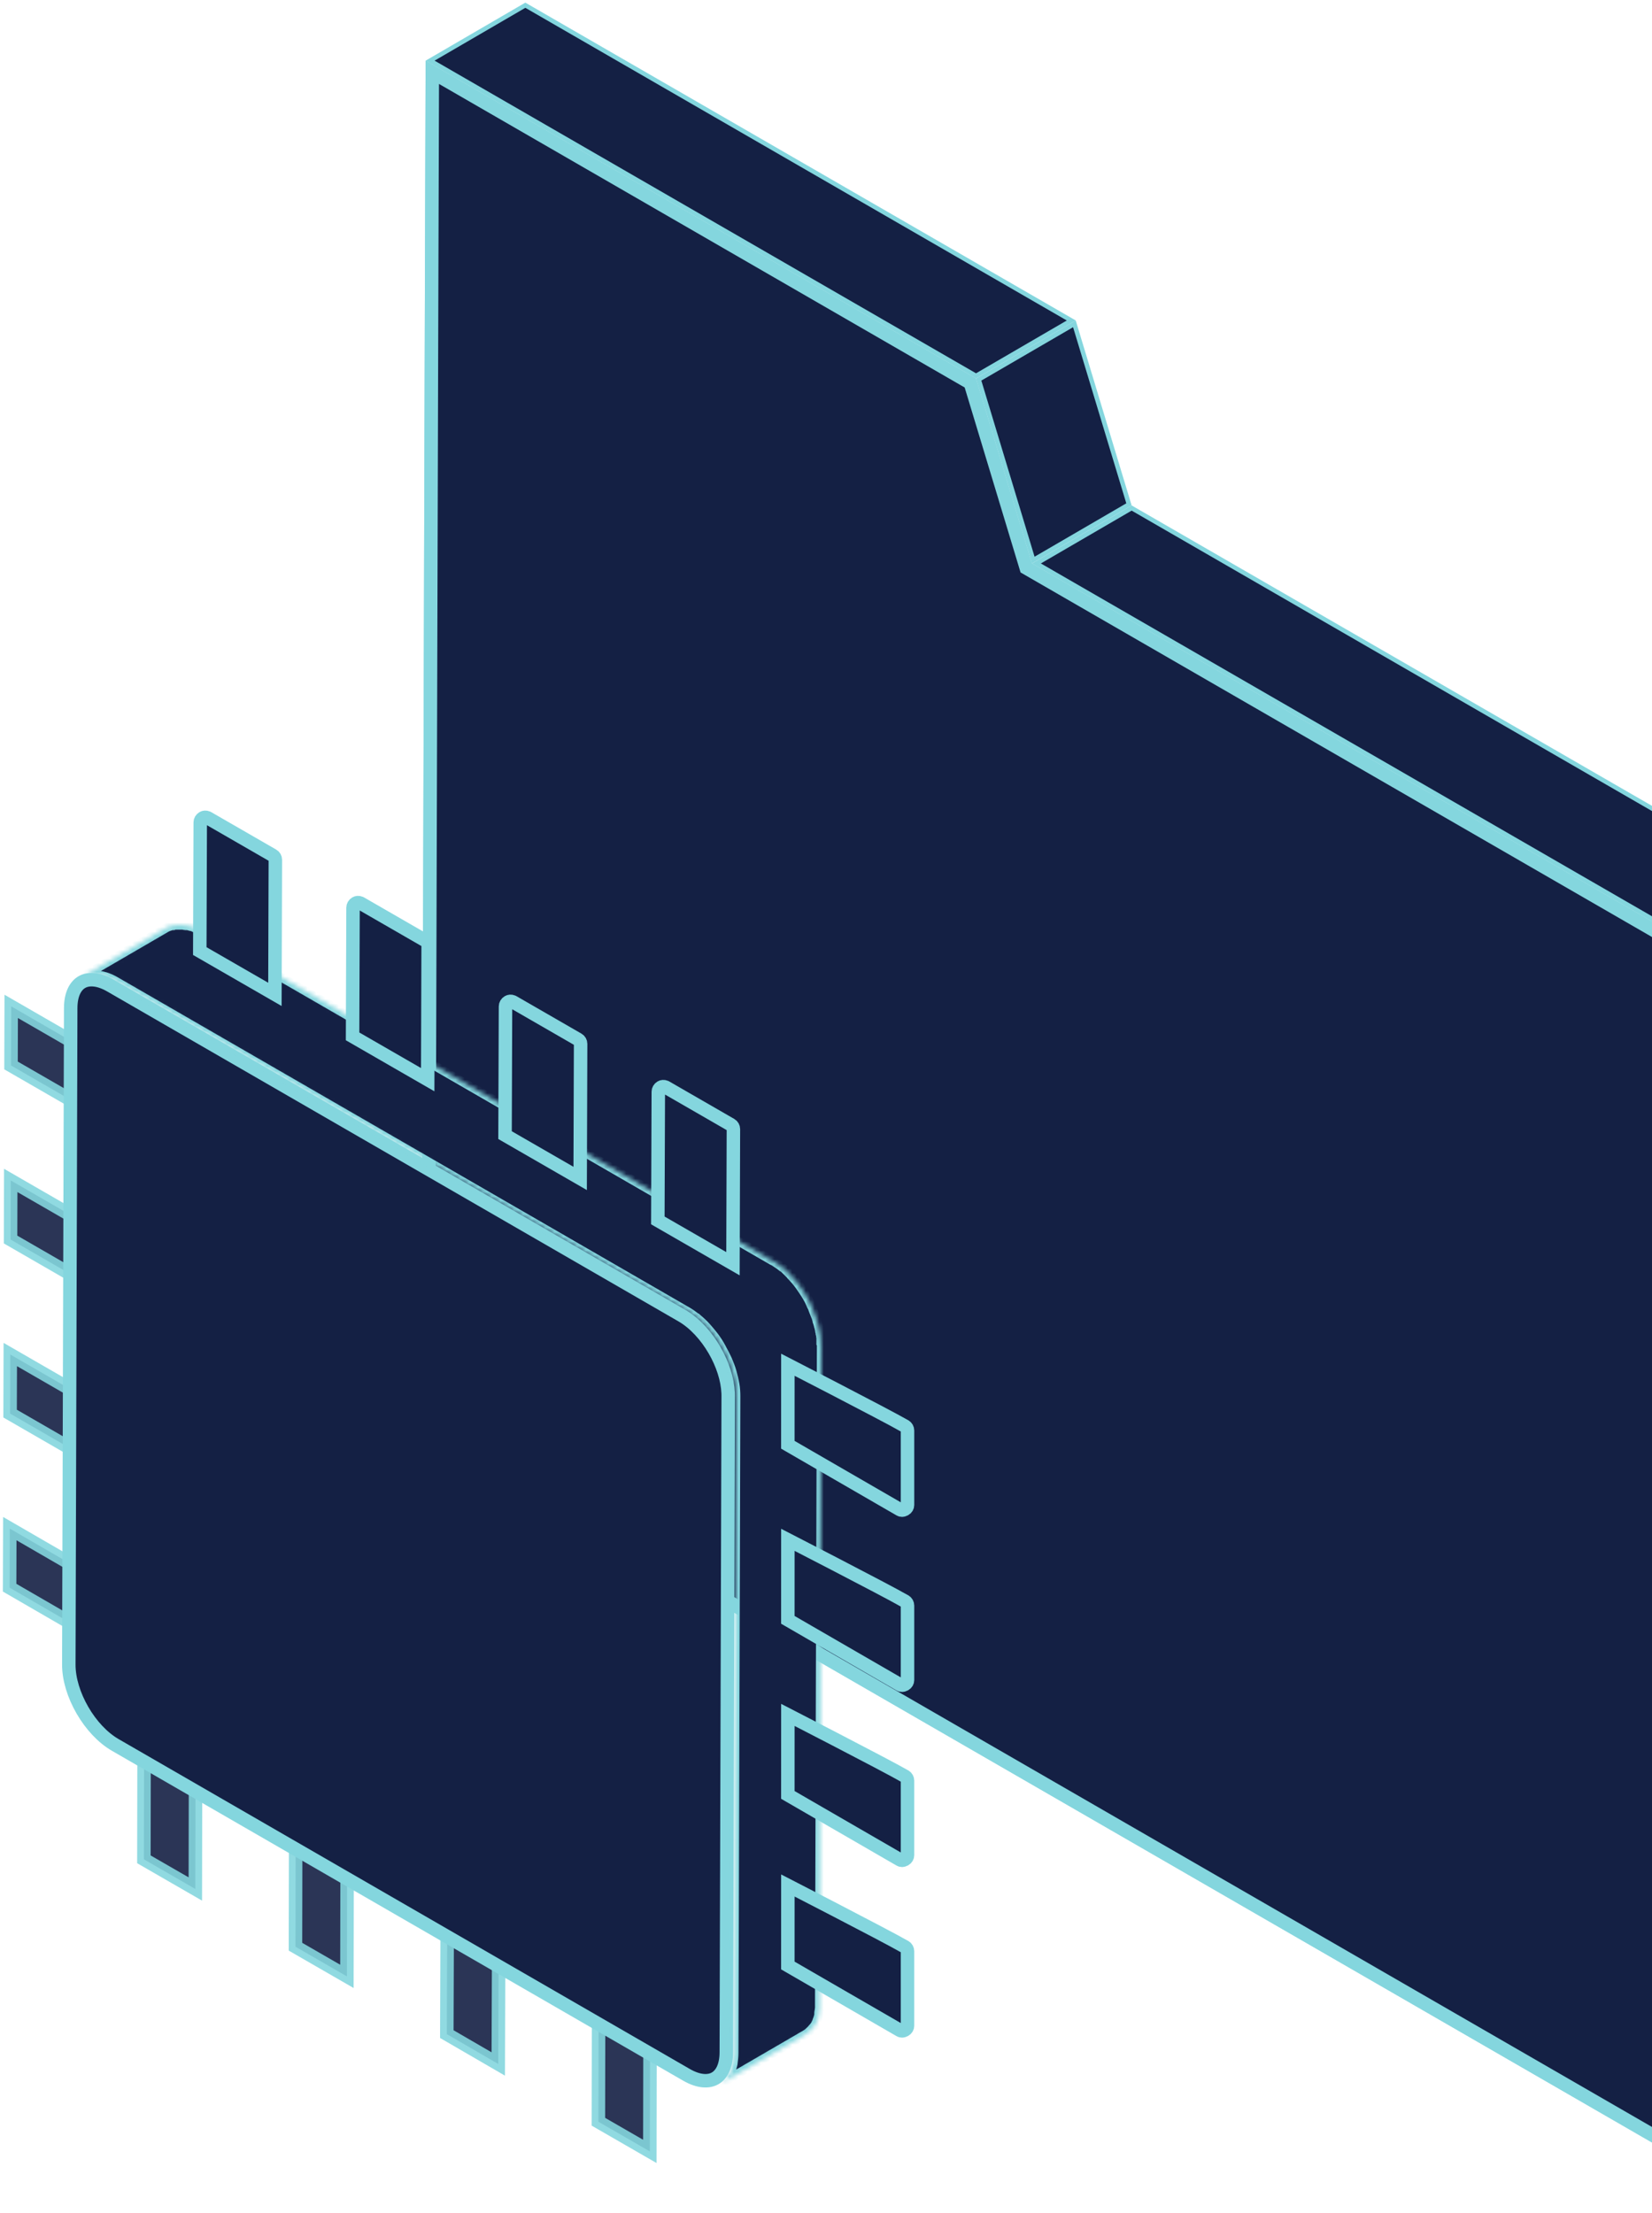 <?xml version="1.0" encoding="UTF-8"?>
<svg xmlns="http://www.w3.org/2000/svg" width="368" height="493" viewBox="0 0 368 493" fill="none">
  <path d="M251.487 112.358L230.165 124.766L218.011 84.546L239.334 72.139L251.487 112.358Z" fill="#142044" stroke="#84D6DE"></path>
  <path d="M238.637 71.39L217.422 83.735L95.81 13.511L117.025 1.164L238.637 71.39Z" fill="#142044" stroke="#84D6DE"></path>
  <path opacity="0.9" d="M216.997 84.646L229.392 125.662L229.449 125.851L229.62 125.951L389.648 218.343L388.859 488.736L94.413 318.746L95.099 81.414L95.204 47.49L95.307 14.376L216.997 84.646Z" fill="#142044" stroke="#84D6DE"></path>
  <path d="M216.154 85.316L228.435 125.952L228.606 126.52L229.12 126.817L388.646 218.92L387.864 487.007L95.415 318.169L96.099 81.417L96.204 47.493L96.301 16.105L216.154 85.316Z" fill="#142044" stroke="#84D6DE" stroke-width="3"></path>
  <path d="M411.364 205.131L390.149 217.477L230.868 125.516L252.085 113.169L411.364 205.131Z" fill="#142044" stroke="#84D6DE"></path>
  <path opacity="0.9" d="M43.558 394.71L43.511 420.795L32.052 414.188L32.099 388.103L43.558 394.71Z" fill="#142044" stroke="#84D6DE" stroke-width="3"></path>
  <path opacity="0.9" d="M47.274 391.996L45.06 393.268L31.606 385.509L33.82 384.238L47.274 391.996Z" fill="#142044" stroke="#84D6DE"></path>
  <path opacity="0.9" d="M32.76 381.823C33.393 381.444 34.25 381.443 34.883 381.823L34.891 381.827L49.346 390.162C49.996 390.555 50.415 391.242 50.415 391.998C50.415 392.772 50.033 393.447 49.351 393.831L49.344 393.835L46.178 395.682L46.172 395.686L46.165 395.689C45.83 395.899 45.502 395.982 45.111 395.982H45.059C44.668 395.982 44.34 395.899 44.005 395.689L43.997 395.685L43.989 395.681L29.533 387.345C28.883 386.951 28.465 386.265 28.465 385.51C28.465 384.736 28.847 384.061 29.529 383.677L29.532 383.674L32.751 381.828L32.76 381.823Z" fill="#84D6DE" stroke="#84D6DE"></path>
  <path opacity="0.9" d="M77.325 414.228L77.278 440.263L65.819 433.655L65.866 407.578L77.325 414.228Z" fill="#142044" stroke="#84D6DE" stroke-width="3"></path>
  <path opacity="0.9" d="M81.043 411.516L78.827 412.788L65.37 404.979L67.586 403.707L81.043 411.516Z" fill="#142044" stroke="#84D6DE"></path>
  <path opacity="0.9" d="M66.475 401.344C67.108 400.964 67.965 400.964 68.598 401.344L68.606 401.347L83.054 409.678V409.679C83.708 410.072 84.13 410.761 84.13 411.519C84.13 412.293 83.748 412.968 83.065 413.351L83.061 413.353L79.856 415.192C79.472 415.383 79.142 415.499 78.793 415.503C78.417 415.498 78.098 415.413 77.772 415.21L77.765 415.205L77.757 415.201L63.301 406.865C62.651 406.472 62.233 405.786 62.232 405.03C62.232 404.256 62.614 403.581 63.297 403.197L63.304 403.193L66.469 401.346L66.475 401.344Z" fill="#84D6DE" stroke="#84D6DE"></path>
  <path opacity="0.9" d="M111.087 433.698L110.994 459.777L99.532 453.125L99.625 427.087L111.087 433.698Z" fill="#142044" stroke="#84D6DE" stroke-width="3"></path>
  <path opacity="0.9" d="M114.758 430.988L112.585 432.254L99.118 424.488L101.301 423.178L114.758 430.988Z" fill="#142044" stroke="#84D6DE"></path>
  <path opacity="0.9" d="M100.288 420.811C100.921 420.431 101.779 420.431 102.412 420.811L102.419 420.815L116.867 429.146V429.147C117.521 429.539 117.943 430.228 117.943 430.987C117.943 431.76 117.562 432.435 116.88 432.819L116.876 432.821L113.67 434.659C113.279 434.854 112.944 434.971 112.588 434.971C112.198 434.971 111.869 434.886 111.534 434.677L111.526 434.672L111.519 434.668L97.062 426.332C96.413 425.939 95.994 425.253 95.994 424.497C95.994 423.723 96.376 423.048 97.059 422.664L97.061 422.662L100.28 420.816L100.288 420.811Z" fill="#84D6DE" stroke="#84D6DE"></path>
  <path opacity="0.9" d="M144.803 453.167L144.756 479.251L133.297 472.644L133.344 446.559L144.803 453.167Z" fill="#142044" stroke="#84D6DE" stroke-width="3"></path>
  <path opacity="0.9" d="M148.519 450.452L146.304 451.724L132.851 443.965L135.064 442.694L148.519 450.452Z" fill="#142044" stroke="#84D6DE"></path>
  <path opacity="0.9" d="M134.004 440.28C134.637 439.9 135.494 439.9 136.127 440.28L136.135 440.284L150.59 448.619C151.24 449.012 151.659 449.699 151.659 450.456C151.659 451.229 151.277 451.904 150.595 452.288L150.591 452.29L147.385 454.128C146.994 454.323 146.659 454.44 146.303 454.44C145.912 454.44 145.584 454.355 145.249 454.146L145.241 454.141L145.233 454.137L130.777 445.801C130.128 445.408 129.709 444.722 129.709 443.966C129.709 443.192 130.091 442.517 130.773 442.133L130.776 442.131L133.995 440.285L134.004 440.28Z" fill="#84D6DE" stroke="#84D6DE"></path>
  <path opacity="0.9" d="M25.195 237.28L25.153 250.441L2.454 237.344L2.496 224.183L25.195 237.28Z" fill="#142044" stroke="#84D6DE" stroke-width="3"></path>
  <path opacity="0.9" d="M29.364 250.897L27.148 252.169L27.197 236.706L29.413 235.434L29.364 250.897Z" fill="#142044" stroke="#84D6DE"></path>
  <path opacity="0.9" d="M28.855 232.729C29.488 232.349 30.346 232.349 30.98 232.729L30.991 232.736C31.669 233.117 32.056 233.842 32.056 234.569V251.187C32.056 251.942 31.638 252.627 30.939 253.02L30.936 253.022L27.717 254.869L27.709 254.874L27.7 254.879C27.365 255.088 27.037 255.172 26.646 255.172C26.256 255.172 25.928 255.088 25.593 254.879L25.573 254.867L25.449 254.792C24.848 254.395 24.509 253.715 24.509 253.034V236.416C24.509 235.661 24.927 234.976 25.626 234.583L25.629 234.581L28.848 232.734L28.855 232.729Z" fill="#84D6DE" stroke="#84D6DE"></path>
  <path opacity="0.9" d="M25.093 276.057L25.051 289.218L2.352 276.12L2.394 262.959L25.093 276.057Z" fill="#142044" stroke="#84D6DE" stroke-width="3"></path>
  <path opacity="0.9" d="M29.261 289.674L27.045 290.945L27.095 275.482L29.311 274.21L29.261 289.674Z" fill="#142044" stroke="#84D6DE"></path>
  <path opacity="0.9" d="M28.688 271.514C29.385 271.122 30.195 271.13 30.823 271.507L30.835 271.514C31.513 271.895 31.899 272.62 31.899 273.347V289.965C31.899 290.72 31.482 291.404 30.782 291.798L30.775 291.802L27.61 293.648L27.597 293.656C27.262 293.866 26.933 293.949 26.543 293.949C26.153 293.949 25.824 293.866 25.489 293.656L25.47 293.645L25.346 293.569C24.745 293.173 24.405 292.493 24.405 291.812V275.193C24.405 274.439 24.823 273.754 25.523 273.36L25.529 273.356L28.688 271.514Z" fill="#84D6DE" stroke="#84D6DE"></path>
  <path opacity="0.9" d="M24.99 314.833L24.948 327.994L2.249 314.896L2.291 301.735L24.99 314.833Z" fill="#142044" stroke="#84D6DE" stroke-width="3"></path>
  <path opacity="0.9" d="M29.153 328.45L26.936 329.723L26.986 314.26L29.203 312.987L29.153 328.45Z" fill="#142044" stroke="#84D6DE"></path>
  <path opacity="0.9" d="M28.645 310.283C29.238 309.927 30.028 309.904 30.646 310.216L30.768 310.283L30.779 310.29C31.457 310.671 31.844 311.396 31.844 312.123V328.741C31.844 329.496 31.426 330.181 30.727 330.574L30.724 330.576L27.505 332.423L27.497 332.428L27.488 332.433C27.153 332.642 26.825 332.726 26.435 332.726C26.044 332.726 25.716 332.642 25.381 332.433L25.361 332.421L25.237 332.346C24.636 331.949 24.297 331.269 24.297 330.588V313.97C24.297 313.215 24.715 312.53 25.414 312.137L25.417 312.134L28.636 310.288L28.645 310.283Z" fill="#84D6DE" stroke="#84D6DE"></path>
  <path opacity="0.9" d="M24.882 353.661L24.84 366.821L2.141 353.676L2.183 340.518L24.882 353.661Z" fill="#142044" stroke="#84D6DE" stroke-width="3"></path>
  <path opacity="0.9" d="M29.05 367.233L26.833 368.54L26.883 353.085L29.099 351.778L29.05 367.233Z" fill="#142044" stroke="#84D6DE"></path>
  <path opacity="0.9" d="M28.541 349.113C29.174 348.733 30.032 348.733 30.665 349.113L30.677 349.119C31.354 349.501 31.741 350.225 31.741 350.952V367.571C31.741 368.325 31.323 369.01 30.624 369.404L30.621 369.406L27.419 371.241C27.026 371.437 26.69 371.555 26.332 371.555C25.942 371.555 25.613 371.471 25.278 371.262L25.259 371.25L25.135 371.175C24.534 370.779 24.194 370.099 24.194 369.417V352.799C24.194 352.044 24.612 351.36 25.311 350.966L25.314 350.964L28.533 349.117L28.541 349.113Z" fill="#84D6DE" stroke="#84D6DE"></path>
  <path d="M18.26 218.76C19.652 217.973 21.842 217.953 24.632 219.565L151.884 293.057C154.664 294.663 157.264 297.465 159.171 300.759C160.959 303.847 162.068 307.245 162.2 310.302L162.214 310.908L161.791 457.15V457.154C161.791 460.367 160.666 462.208 159.282 462.99C157.89 463.777 155.7 463.797 152.91 462.186L25.657 388.695C22.877 387.089 20.278 384.285 18.371 380.991C16.465 377.699 15.329 374.054 15.328 370.846L15.75 224.601V224.597C15.75 221.384 16.876 219.542 18.26 218.76Z" fill="#142044" stroke="#84D6DE" stroke-width="3"></path>
  <mask id="path-31-inside-1_4207_59228" fill="white">
    <path d="M182.863 299.303C182.863 299.303 182.863 298.933 182.863 298.775C182.863 298.617 182.863 298.406 182.863 298.247C182.863 298.089 182.863 297.878 182.81 297.72C182.81 297.509 182.81 297.35 182.705 297.139C182.705 296.981 182.652 296.77 182.599 296.612C182.599 296.401 182.546 296.242 182.494 296.031C182.494 295.82 182.388 295.662 182.335 295.451C182.335 295.24 182.23 295.082 182.177 294.871C182.177 294.712 182.072 294.554 182.019 294.396C182.019 294.396 182.019 294.343 182.019 294.29C181.966 294.079 181.913 293.921 181.861 293.71C181.808 293.499 181.755 293.341 181.649 293.13C181.597 292.971 181.491 292.76 181.438 292.602C181.386 292.444 181.28 292.233 181.227 292.075C181.175 291.916 181.122 291.811 181.069 291.653C181.069 291.653 181.069 291.6 181.069 291.547C180.964 291.389 180.911 291.178 180.805 291.019C180.7 290.808 180.594 290.65 180.542 290.439C180.436 290.228 180.331 290.017 180.225 289.753C180.12 289.542 179.961 289.278 179.856 289.067C179.856 289.067 179.856 288.962 179.803 288.962C179.803 288.962 179.75 288.856 179.697 288.804C179.434 288.382 179.17 287.907 178.853 287.485C178.642 287.168 178.378 286.799 178.167 286.482C178.009 286.271 177.851 286.06 177.693 285.849C177.534 285.691 177.429 285.48 177.271 285.322C177.112 285.163 177.007 285.005 176.848 284.847C176.69 284.688 176.585 284.53 176.426 284.372C176.426 284.372 176.374 284.319 176.321 284.266C176.215 284.161 176.11 284.055 176.004 283.897C175.846 283.739 175.688 283.581 175.529 283.422C175.371 283.264 175.213 283.106 175.055 282.948C174.896 282.789 174.738 282.631 174.58 282.525C174.474 282.473 174.422 282.367 174.316 282.314C174.316 282.314 174.316 282.314 174.263 282.314C174.211 282.314 174.158 282.209 174.052 282.156C173.894 282.051 173.736 281.892 173.577 281.787C173.419 281.681 173.261 281.576 173.103 281.47C172.944 281.365 172.786 281.259 172.628 281.154C172.47 281.048 172.311 280.943 172.153 280.89C172.153 280.89 172.1 280.89 172.047 280.837L44.795 207.345C44.795 207.345 44.584 207.187 44.426 207.134C44.268 207.029 44.109 206.976 43.951 206.923C43.846 206.923 43.74 206.818 43.687 206.765C43.687 206.765 43.687 206.765 43.635 206.765C43.635 206.765 43.582 206.765 43.529 206.765C43.371 206.712 43.212 206.659 43.107 206.554C42.949 206.501 42.79 206.448 42.632 206.396C42.632 206.396 42.632 206.396 42.579 206.396C42.579 206.396 42.579 206.396 42.527 206.396C42.421 206.396 42.316 206.343 42.21 206.29C42.052 206.29 41.894 206.185 41.735 206.185C41.682 206.185 41.577 206.185 41.524 206.185C41.524 206.185 41.471 206.185 41.419 206.185C41.419 206.185 41.313 206.185 41.261 206.185C41.102 206.185 40.944 206.132 40.785 206.079C40.68 206.079 40.575 206.079 40.522 206.079C40.522 206.079 40.469 206.079 40.416 206.079C40.416 206.079 40.364 206.079 40.311 206.079C40.153 206.079 39.942 206.079 39.783 206.079C39.73 206.079 39.625 206.079 39.572 206.079C39.519 206.079 39.467 206.079 39.414 206.079C39.361 206.079 39.308 206.079 39.256 206.079C39.045 206.079 38.834 206.079 38.623 206.185C38.623 206.185 38.517 206.185 38.464 206.185C38.253 206.185 38.042 206.29 37.831 206.343C37.515 206.448 37.251 206.554 36.987 206.712L17.836 217.844C18.1 217.686 18.416 217.58 18.68 217.475C18.891 217.369 19.102 217.317 19.366 217.264C19.366 217.264 19.471 217.264 19.524 217.264C19.788 217.211 20.052 217.158 20.368 217.158C20.421 217.158 20.474 217.158 20.526 217.158C20.79 217.158 21.107 217.158 21.371 217.158C21.371 217.158 21.424 217.158 21.476 217.158C21.793 217.158 22.056 217.211 22.373 217.317C22.373 217.317 22.426 217.317 22.479 217.317C22.795 217.369 23.112 217.475 23.481 217.58C23.481 217.58 23.481 217.58 23.534 217.58C23.903 217.686 24.22 217.844 24.589 218.002C24.589 218.002 24.589 218.002 24.642 218.002C25.011 218.161 25.38 218.372 25.75 218.583L153.002 292.075C153.74 292.497 154.479 293.024 155.218 293.605C155.218 293.605 155.218 293.605 155.27 293.605C155.956 294.185 156.642 294.818 157.275 295.504C157.908 296.19 158.541 296.981 159.122 297.72C159.702 298.511 160.23 299.302 160.704 300.199C160.704 300.199 160.705 300.305 160.757 300.305C161.232 301.149 161.654 301.993 162.076 302.89C162.446 303.787 162.815 304.684 163.079 305.633C163.342 306.53 163.553 307.48 163.712 308.377C163.87 309.274 163.923 310.171 163.923 311.067L163.501 457.313C163.501 458.157 163.395 458.948 163.29 459.687C163.29 459.687 163.29 459.687 163.29 459.739C163.131 460.478 162.92 461.111 162.657 461.692C162.445 462.166 162.129 462.588 161.812 462.958C161.707 463.063 161.601 463.222 161.496 463.327C161.127 463.696 160.757 464.066 160.283 464.329L179.434 453.197C179.908 452.934 180.278 452.564 180.647 452.195C180.753 452.09 180.858 451.931 180.964 451.826C181.122 451.667 181.227 451.509 181.386 451.351C181.544 451.14 181.702 450.876 181.808 450.612C181.913 450.454 181.966 450.243 182.019 450.032C182.072 449.821 182.177 449.663 182.23 449.452C182.283 449.241 182.335 449.082 182.388 448.871C182.388 448.766 182.388 448.713 182.388 448.608C182.388 448.608 182.388 448.607 182.388 448.555C182.388 448.502 182.388 448.397 182.388 448.344C182.388 448.186 182.441 447.974 182.494 447.816C182.494 447.658 182.494 447.447 182.546 447.289C182.546 447.13 182.546 446.919 182.546 446.761C182.546 446.603 182.546 446.392 182.546 446.233L182.968 299.988C182.968 299.988 182.968 299.672 182.968 299.513L182.863 299.303Z"></path>
  </mask>
  <path d="M182.863 299.303C182.863 299.303 182.863 298.933 182.863 298.775C182.863 298.617 182.863 298.406 182.863 298.247C182.863 298.089 182.863 297.878 182.81 297.72C182.81 297.509 182.81 297.35 182.705 297.139C182.705 296.981 182.652 296.77 182.599 296.612C182.599 296.401 182.546 296.242 182.494 296.031C182.494 295.82 182.388 295.662 182.335 295.451C182.335 295.24 182.23 295.082 182.177 294.871C182.177 294.712 182.072 294.554 182.019 294.396C182.019 294.396 182.019 294.343 182.019 294.29C181.966 294.079 181.913 293.921 181.861 293.71C181.808 293.499 181.755 293.341 181.649 293.13C181.597 292.971 181.491 292.76 181.438 292.602C181.386 292.444 181.28 292.233 181.227 292.075C181.175 291.916 181.122 291.811 181.069 291.653C181.069 291.653 181.069 291.6 181.069 291.547C180.964 291.389 180.911 291.178 180.805 291.019C180.7 290.808 180.594 290.65 180.542 290.439C180.436 290.228 180.331 290.017 180.225 289.753C180.12 289.542 179.961 289.278 179.856 289.067C179.856 289.067 179.856 288.962 179.803 288.962C179.803 288.962 179.75 288.856 179.697 288.804C179.434 288.382 179.17 287.907 178.853 287.485C178.642 287.168 178.378 286.799 178.167 286.482C178.009 286.271 177.851 286.06 177.693 285.849C177.534 285.691 177.429 285.48 177.271 285.322C177.112 285.163 177.007 285.005 176.848 284.847C176.69 284.688 176.585 284.53 176.426 284.372C176.426 284.372 176.374 284.319 176.321 284.266C176.215 284.161 176.11 284.055 176.004 283.897C175.846 283.739 175.688 283.581 175.529 283.422C175.371 283.264 175.213 283.106 175.055 282.948C174.896 282.789 174.738 282.631 174.58 282.525C174.474 282.473 174.422 282.367 174.316 282.314C174.316 282.314 174.316 282.314 174.263 282.314C174.211 282.314 174.158 282.209 174.052 282.156C173.894 282.051 173.736 281.892 173.577 281.787C173.419 281.681 173.261 281.576 173.103 281.47C172.944 281.365 172.786 281.259 172.628 281.154C172.47 281.048 172.311 280.943 172.153 280.89C172.153 280.89 172.1 280.89 172.047 280.837L44.795 207.345C44.795 207.345 44.584 207.187 44.426 207.134C44.268 207.029 44.109 206.976 43.951 206.923C43.846 206.923 43.74 206.818 43.687 206.765C43.687 206.765 43.687 206.765 43.635 206.765C43.635 206.765 43.582 206.765 43.529 206.765C43.371 206.712 43.212 206.659 43.107 206.554C42.949 206.501 42.79 206.448 42.632 206.396C42.632 206.396 42.632 206.396 42.579 206.396C42.579 206.396 42.579 206.396 42.527 206.396C42.421 206.396 42.316 206.343 42.21 206.29C42.052 206.29 41.894 206.185 41.735 206.185C41.682 206.185 41.577 206.185 41.524 206.185C41.524 206.185 41.471 206.185 41.419 206.185C41.419 206.185 41.313 206.185 41.261 206.185C41.102 206.185 40.944 206.132 40.785 206.079C40.68 206.079 40.575 206.079 40.522 206.079C40.522 206.079 40.469 206.079 40.416 206.079C40.416 206.079 40.364 206.079 40.311 206.079C40.153 206.079 39.942 206.079 39.783 206.079C39.73 206.079 39.625 206.079 39.572 206.079C39.519 206.079 39.467 206.079 39.414 206.079C39.361 206.079 39.308 206.079 39.256 206.079C39.045 206.079 38.834 206.079 38.623 206.185C38.623 206.185 38.517 206.185 38.464 206.185C38.253 206.185 38.042 206.29 37.831 206.343C37.515 206.448 37.251 206.554 36.987 206.712L17.836 217.844C18.1 217.686 18.416 217.58 18.68 217.475C18.891 217.369 19.102 217.317 19.366 217.264C19.366 217.264 19.471 217.264 19.524 217.264C19.788 217.211 20.052 217.158 20.368 217.158C20.421 217.158 20.474 217.158 20.526 217.158C20.79 217.158 21.107 217.158 21.371 217.158C21.371 217.158 21.424 217.158 21.476 217.158C21.793 217.158 22.056 217.211 22.373 217.317C22.373 217.317 22.426 217.317 22.479 217.317C22.795 217.369 23.112 217.475 23.481 217.58C23.481 217.58 23.481 217.58 23.534 217.58C23.903 217.686 24.22 217.844 24.589 218.002C24.589 218.002 24.589 218.002 24.642 218.002C25.011 218.161 25.38 218.372 25.75 218.583L153.002 292.075C153.74 292.497 154.479 293.024 155.218 293.605C155.218 293.605 155.218 293.605 155.27 293.605C155.956 294.185 156.642 294.818 157.275 295.504C157.908 296.19 158.541 296.981 159.122 297.72C159.702 298.511 160.23 299.302 160.704 300.199C160.704 300.199 160.705 300.305 160.757 300.305C161.232 301.149 161.654 301.993 162.076 302.89C162.446 303.787 162.815 304.684 163.079 305.633C163.342 306.53 163.553 307.48 163.712 308.377C163.87 309.274 163.923 310.171 163.923 311.067L163.501 457.313C163.501 458.157 163.395 458.948 163.29 459.687C163.29 459.687 163.29 459.687 163.29 459.739C163.131 460.478 162.92 461.111 162.657 461.692C162.445 462.166 162.129 462.588 161.812 462.958C161.707 463.063 161.601 463.222 161.496 463.327C161.127 463.696 160.757 464.066 160.283 464.329L179.434 453.197C179.908 452.934 180.278 452.564 180.647 452.195C180.753 452.09 180.858 451.931 180.964 451.826C181.122 451.667 181.227 451.509 181.386 451.351C181.544 451.14 181.702 450.876 181.808 450.612C181.913 450.454 181.966 450.243 182.019 450.032C182.072 449.821 182.177 449.663 182.23 449.452C182.283 449.241 182.335 449.082 182.388 448.871C182.388 448.766 182.388 448.713 182.388 448.608C182.388 448.608 182.388 448.607 182.388 448.555C182.388 448.502 182.388 448.397 182.388 448.344C182.388 448.186 182.441 447.974 182.494 447.816C182.494 447.658 182.494 447.447 182.546 447.289C182.546 447.13 182.546 446.919 182.546 446.761C182.546 446.603 182.546 446.392 182.546 446.233L182.968 299.988C182.968 299.988 182.968 299.672 182.968 299.513L182.863 299.303Z" fill="#142044" stroke="#84D6DE" stroke-width="2" mask="url(#path-31-inside-1_4207_59228)"></path>
  <path d="M147.233 242.202C147.497 242.044 147.856 242.005 148.212 242.15L148.364 242.223L162.806 250.551L162.819 250.559C163.164 250.753 163.374 251.133 163.374 251.52L163.276 281.512L146.54 271.865L146.643 243.19V243.185C146.643 242.808 146.853 242.43 147.233 242.202Z" fill="#142044" stroke="#84D6DE" stroke-width="3"></path>
  <path d="M113.196 223.202C113.46 223.044 113.819 223.005 114.175 223.15L114.327 223.223L128.769 231.551L128.782 231.559C129.127 231.753 129.337 232.133 129.337 232.52L129.239 262.512L112.503 252.865L112.605 224.19V224.185C112.605 223.808 112.816 223.43 113.196 223.202Z" fill="#142044" stroke="#84D6DE" stroke-width="3"></path>
  <path d="M79.233 201.202C79.497 201.044 79.856 201.005 80.212 201.15L80.364 201.223L94.806 209.551L94.819 209.559C95.164 209.753 95.374 210.133 95.374 210.52L95.276 240.512L78.54 230.865L78.643 202.19V202.185C78.643 201.808 78.853 201.43 79.233 201.202Z" fill="#142044" stroke="#84D6DE" stroke-width="3"></path>
  <path d="M45.196 182.202C45.46 182.044 45.819 182.005 46.175 182.15L46.327 182.223L60.769 190.551L60.782 190.559C61.127 190.753 61.337 191.133 61.337 191.52L61.239 221.512L44.503 211.865L44.605 183.19V183.185C44.605 182.808 44.816 182.43 45.196 182.202Z" fill="#142044" stroke="#84D6DE" stroke-width="3"></path>
  <path d="M177.113 343.844C179.417 345.03 182.535 346.639 185.793 348.329C192.33 351.72 199.373 355.406 201.588 356.684L201.596 356.688L201.603 356.693C201.947 356.886 202.157 357.267 202.157 357.654V374.273C202.157 374.63 201.967 374.987 201.573 375.218C201.256 375.373 201.091 375.41 200.966 375.41C200.745 375.41 200.603 375.369 200.442 375.269L200.42 375.255L200.396 375.241C198.112 373.923 191.702 370.215 185.861 366.835C182.941 365.145 180.164 363.538 178.116 362.353C177.093 361.76 176.251 361.274 175.666 360.935C175.608 360.901 175.553 360.869 175.5 360.838L175.506 343.017C175.98 343.261 176.52 343.538 177.113 343.844Z" fill="#142044" stroke="#84D6DE" stroke-width="3"></path>
  <path d="M177.113 382.844C179.417 384.03 182.535 385.639 185.793 387.329C192.33 390.72 199.373 394.406 201.588 395.684L201.596 395.688L201.603 395.693C201.947 395.886 202.157 396.267 202.157 396.654V413.273C202.157 413.63 201.967 413.987 201.573 414.218C201.256 414.373 201.091 414.41 200.966 414.41C200.745 414.41 200.603 414.369 200.442 414.269L200.42 414.255L200.396 414.241C198.112 412.923 191.702 409.215 185.861 405.835C182.941 404.145 180.164 402.538 178.116 401.353C177.093 400.76 176.251 400.274 175.666 399.935C175.608 399.901 175.553 399.869 175.5 399.838L175.506 382.017C175.98 382.261 176.52 382.538 177.113 382.844Z" fill="#142044" stroke="#84D6DE" stroke-width="3"></path>
  <path d="M177.113 420.844C179.417 422.03 182.535 423.639 185.793 425.329C192.33 428.72 199.373 432.406 201.588 433.684L201.596 433.688L201.603 433.693C201.947 433.886 202.157 434.267 202.157 434.654V451.273C202.157 451.63 201.967 451.987 201.573 452.218C201.256 452.373 201.091 452.41 200.966 452.41C200.745 452.41 200.603 452.369 200.442 452.269L200.42 452.255L200.396 452.241C198.112 450.923 191.702 447.215 185.861 443.835C182.941 442.145 180.164 440.538 178.116 439.353C177.093 438.76 176.251 438.274 175.666 437.935C175.608 437.901 175.553 437.869 175.5 437.838L175.506 420.017C175.98 420.261 176.52 420.538 177.113 420.844Z" fill="#142044" stroke="#84D6DE" stroke-width="3"></path>
  <path d="M177.113 304.844C179.417 306.03 182.535 307.639 185.793 309.329C192.33 312.72 199.373 316.406 201.588 317.684L201.596 317.688L201.603 317.693C201.947 317.886 202.157 318.267 202.157 318.654V335.273C202.157 335.63 201.967 335.987 201.573 336.218C201.256 336.373 201.091 336.41 200.966 336.41C200.745 336.41 200.603 336.369 200.442 336.269L200.42 336.255L200.396 336.241C198.112 334.923 191.702 331.215 185.861 327.835C182.941 326.145 180.164 324.538 178.116 323.353C177.093 322.76 176.251 322.274 175.666 321.935C175.608 321.901 175.553 321.869 175.5 321.838L175.506 304.017C175.98 304.261 176.52 304.538 177.113 304.844Z" fill="#142044" stroke="#84D6DE" stroke-width="3"></path>
</svg>
